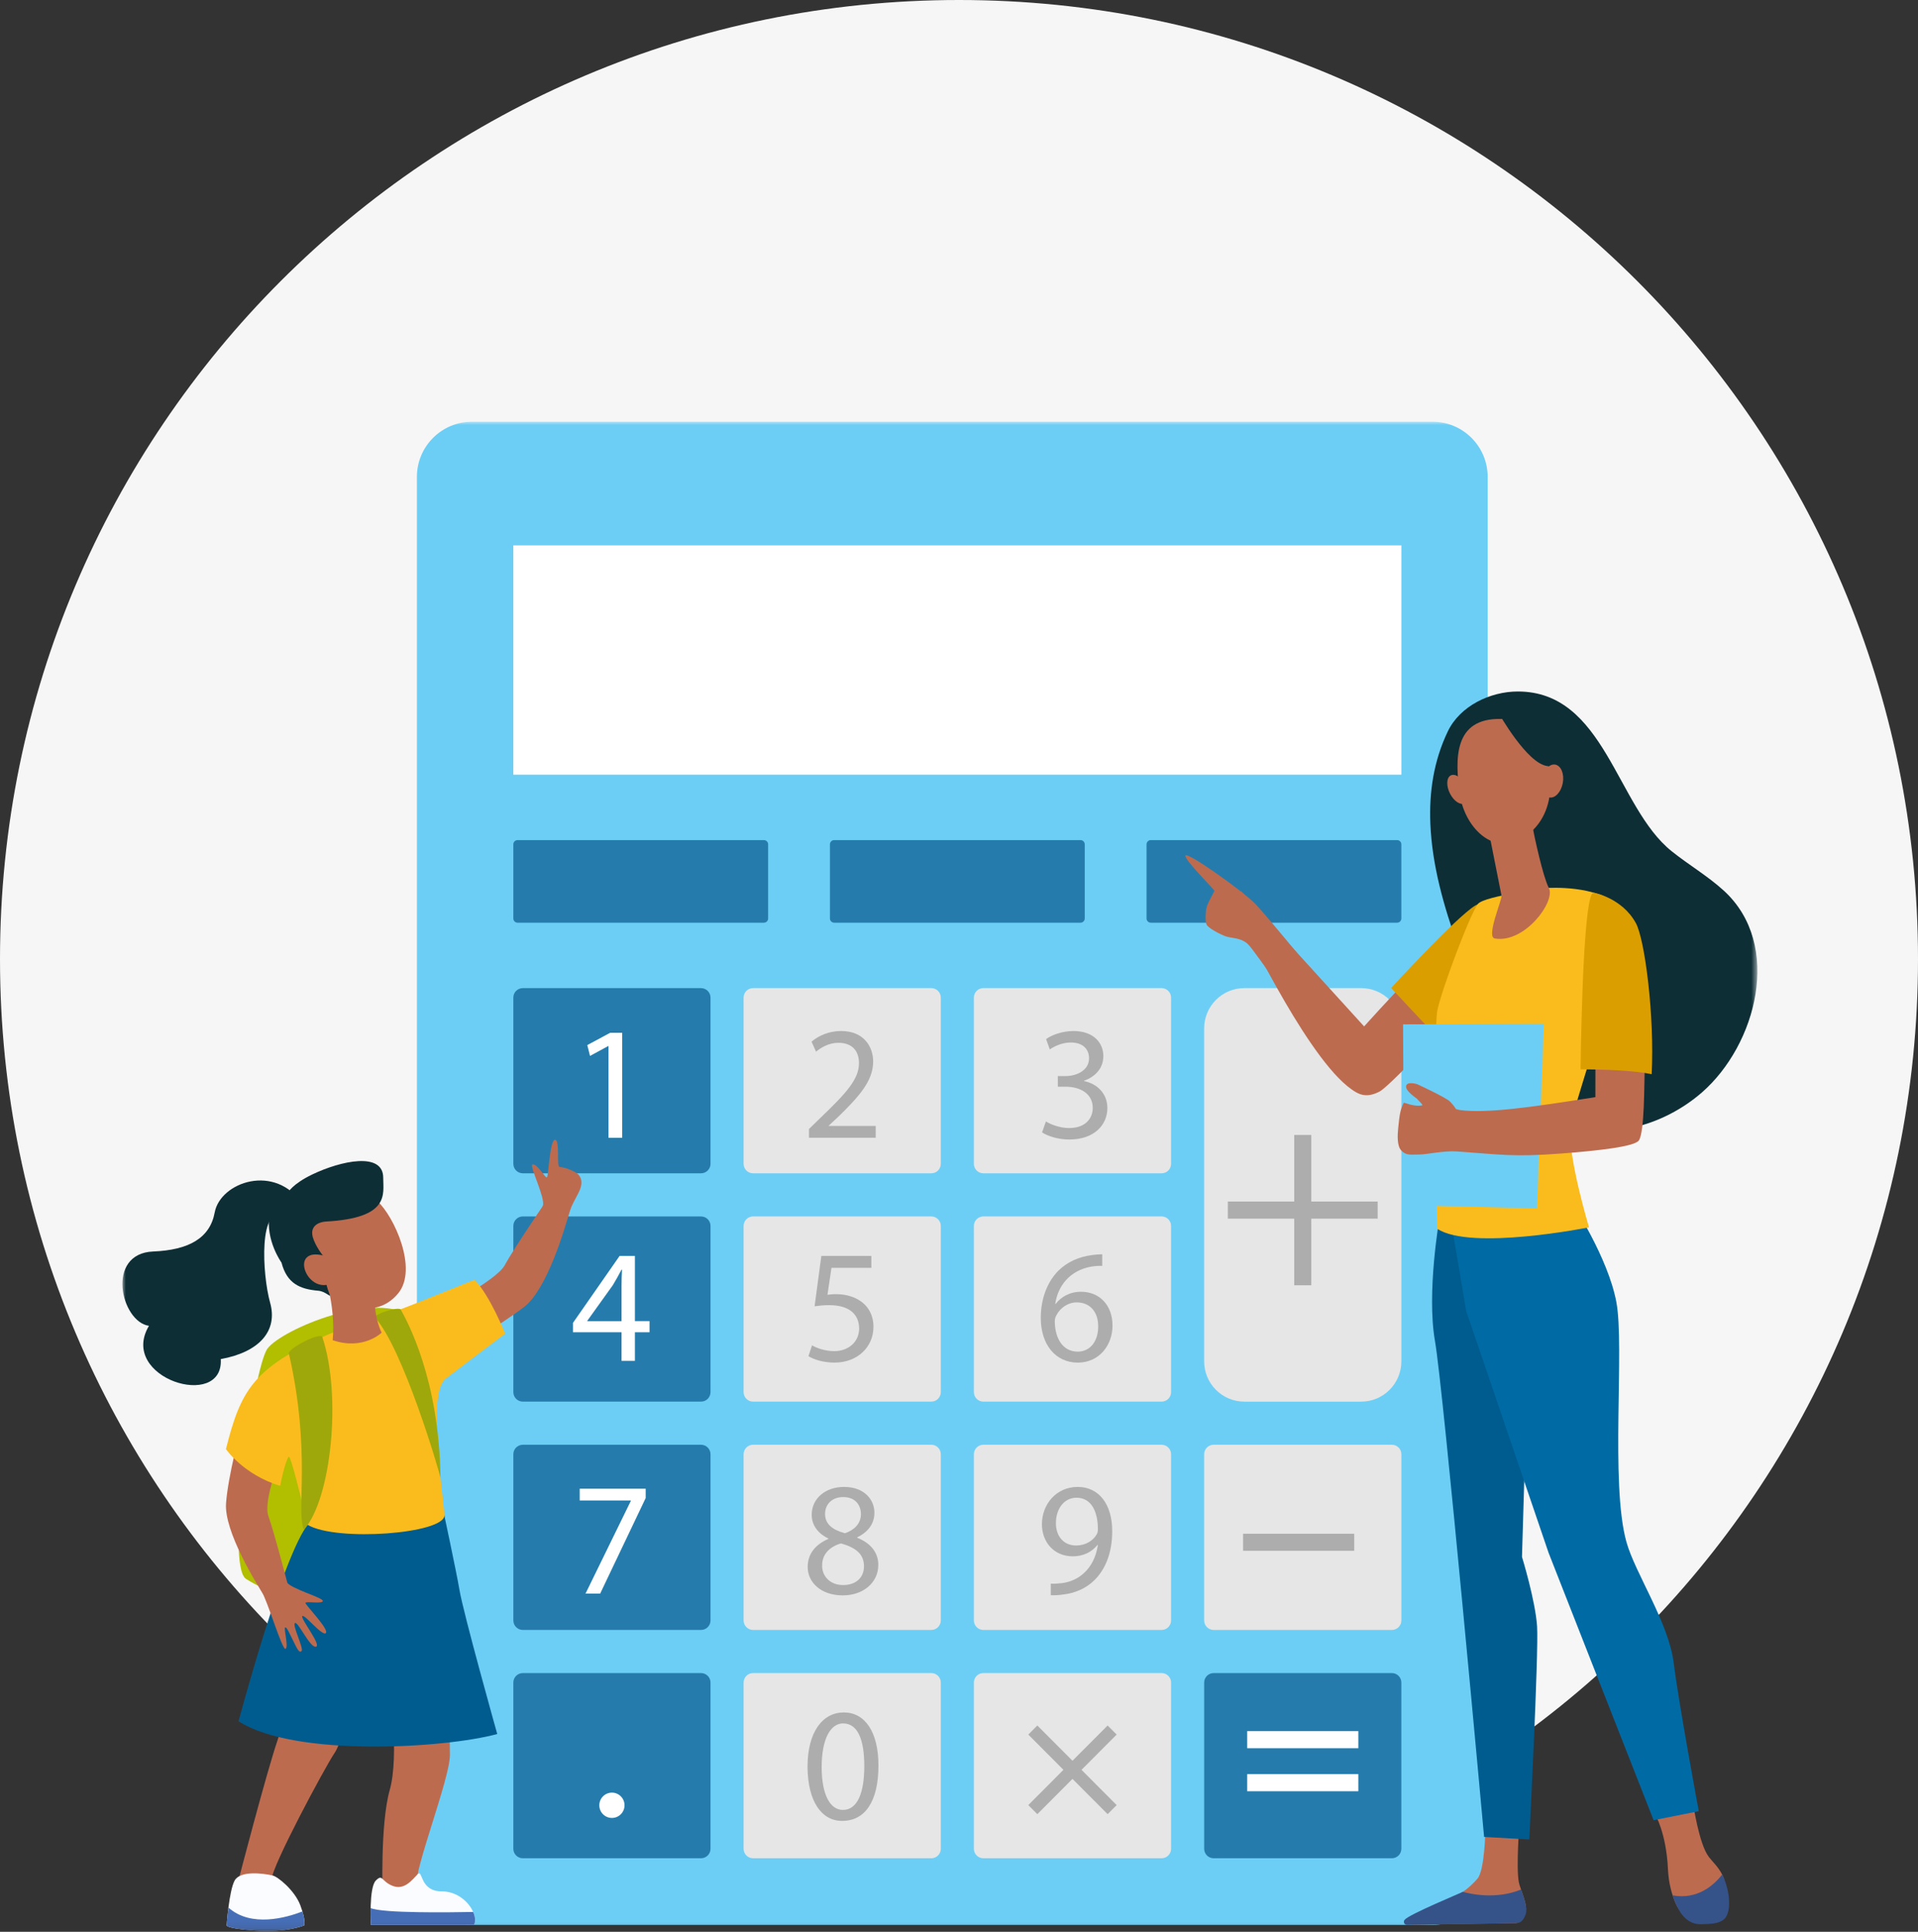 <svg width="282" height="284" viewBox="0 0 282 284" fill="none" xmlns="http://www.w3.org/2000/svg">
<rect x="0" y="0" width="282" height="284" fill="#333333" stroke="none"/>
<g clip-path="url(#clip0_1_90)">
<path d="M141 282C218.872 282 282 218.872 282 141C282 63.128 218.872 0 141 0C63.128 0 0 63.128 0 141C0 218.872 63.128 282 141 282Z" fill="#F6F6F6"/>
<mask id="mask0_1_90" style="mask-type:luminance" maskUnits="userSpaceOnUse" x="18" y="62" width="241" height="222">
<path d="M258.383 62H18V283.881H258.383V62Z" fill="white"/>
</mask>
<g mask="url(#mask0_1_90)">
<path d="M69.401 61.999H210.625C215.097 61.999 218.729 65.63 218.729 70.103V274.884C218.729 279.356 215.097 282.988 210.625 282.988H69.401C64.928 282.988 61.297 279.356 61.297 274.884V70.103C61.297 65.63 64.928 61.999 69.401 61.999Z" fill="#6DCEF5"/>
<path d="M206.039 80.176H75.474V113.887H206.039V80.176Z" fill="white"/>
<path d="M76.097 123.505H112.314C112.658 123.505 112.938 123.785 112.938 124.128V135.027C112.938 135.37 112.659 135.65 112.314 135.65H76.097C75.754 135.65 75.474 135.37 75.474 135.027V124.128C75.474 123.785 75.754 123.505 76.097 123.505Z" fill="#257CAC"/>
<path d="M122.648 123.505H158.865C159.208 123.505 159.488 123.783 159.488 124.128V135.027C159.488 135.37 159.21 135.65 158.865 135.65H122.648C122.304 135.65 122.024 135.372 122.024 135.027V124.128C122.024 123.785 122.304 123.505 122.648 123.505Z" fill="#257CAC"/>
<path d="M169.198 123.505H205.415C205.758 123.505 206.038 123.783 206.038 124.128V135.027C206.038 135.37 205.76 135.65 205.415 135.65H169.198C168.854 135.65 168.574 135.372 168.574 135.027V124.128C168.574 123.785 168.854 123.505 169.198 123.505Z" fill="#257CAC"/>
<path d="M76.87 145.266H103.069C103.839 145.266 104.466 145.892 104.466 146.662V171.095C104.466 171.867 103.839 172.492 103.069 172.492H76.87C76.1 172.492 75.474 171.866 75.474 171.095V146.662C75.474 145.892 76.1 145.266 76.87 145.266Z" fill="#257CAC"/>
<path d="M110.728 145.266H136.927C137.697 145.266 138.323 145.892 138.323 146.662V171.095C138.323 171.867 137.697 172.492 136.927 172.492H110.728C109.956 172.492 109.331 171.866 109.331 171.095V146.662C109.331 145.892 109.957 145.266 110.728 145.266Z" fill="#E6E6E6"/>
<path d="M144.585 145.266H170.784C171.554 145.266 172.181 145.892 172.181 146.662V171.095C172.181 171.867 171.554 172.492 170.784 172.492H144.585C143.815 172.492 143.188 171.866 143.188 171.095V146.662C143.188 145.892 143.815 145.266 144.585 145.266Z" fill="#E6E6E6"/>
<path d="M76.871 178.832H103.07C103.84 178.832 104.467 179.458 104.467 180.229V204.662C104.467 205.432 103.84 206.058 103.07 206.058H76.871C76.101 206.058 75.475 205.432 75.475 204.662V180.229C75.475 179.457 76.101 178.832 76.871 178.832Z" fill="#257CAC"/>
<path d="M110.728 178.832H136.927C137.698 178.832 138.323 179.458 138.323 180.229V204.662C138.323 205.432 137.697 206.058 136.927 206.058H110.728C109.957 206.058 109.331 205.432 109.331 204.662V180.229C109.331 179.457 109.957 178.832 110.728 178.832Z" fill="#E6E6E6"/>
<path d="M144.585 178.832H170.784C171.556 178.832 172.181 179.458 172.181 180.229V204.662C172.181 205.432 171.554 206.058 170.784 206.058H144.585C143.815 206.058 143.188 205.432 143.188 204.662V180.229C143.188 179.457 143.815 178.832 144.585 178.832Z" fill="#E6E6E6"/>
<path d="M200.132 145.266H182.952C179.69 145.266 177.045 147.92 177.045 151.192V200.133C177.045 203.406 179.69 206.06 182.952 206.06H200.132C203.394 206.06 206.039 203.406 206.039 200.133V151.192C206.039 147.92 203.394 145.266 200.132 145.266Z" fill="#E6E6E6"/>
<path d="M76.871 212.397H103.07C103.84 212.397 104.467 213.024 104.467 213.794V238.227C104.467 238.997 103.84 239.624 103.07 239.624H76.871C76.101 239.624 75.475 238.997 75.475 238.227V213.794C75.475 213.022 76.101 212.397 76.871 212.397Z" fill="#257CAC"/>
<path d="M110.728 212.397H136.927C137.697 212.397 138.323 213.024 138.323 213.794V238.227C138.323 238.997 137.697 239.624 136.927 239.624H110.728C109.957 239.624 109.331 238.997 109.331 238.227V213.794C109.331 213.022 109.957 212.397 110.728 212.397Z" fill="#E6E6E6"/>
<path d="M144.585 212.397H170.784C171.554 212.397 172.181 213.024 172.181 213.794V238.227C172.181 238.997 171.554 239.624 170.784 239.624H144.585C143.815 239.624 143.188 238.997 143.188 238.227V213.794C143.188 213.022 143.815 212.397 144.585 212.397Z" fill="#E6E6E6"/>
<path d="M178.442 212.397H204.642C205.412 212.397 206.038 213.024 206.038 213.794V238.227C206.038 238.997 205.412 239.624 204.642 239.624H178.442C177.672 239.624 177.046 238.997 177.046 238.227V213.794C177.046 213.022 177.672 212.397 178.442 212.397Z" fill="#E6E6E6"/>
<path d="M76.87 245.964H103.069C103.839 245.964 104.466 246.59 104.466 247.36V271.794C104.466 272.564 103.839 273.19 103.069 273.19H76.87C76.1 273.19 75.474 272.564 75.474 271.794V247.36C75.474 246.59 76.1 245.964 76.87 245.964Z" fill="#257CAC"/>
<path d="M136.927 245.964H110.728C109.956 245.964 109.331 246.589 109.331 247.36V271.794C109.331 272.565 109.956 273.19 110.728 273.19H136.927C137.698 273.19 138.323 272.565 138.323 271.794V247.36C138.323 246.589 137.698 245.964 136.927 245.964Z" fill="#E6E6E6"/>
<path d="M170.784 245.964H144.585C143.814 245.964 143.188 246.589 143.188 247.36V271.794C143.188 272.565 143.814 273.19 144.585 273.19H170.784C171.555 273.19 172.181 272.565 172.181 271.794V247.36C172.181 246.589 171.555 245.964 170.784 245.964Z" fill="#E6E6E6"/>
<path d="M204.642 245.964H178.442C177.671 245.964 177.046 246.589 177.046 247.36V271.794C177.046 272.565 177.671 273.19 178.442 273.19H204.642C205.413 273.19 206.038 272.565 206.038 271.794V247.36C206.038 246.589 205.413 245.964 204.642 245.964Z" fill="#257CAC"/>
<path d="M94.933 218.857V220.234L88.239 234.283H86.087L92.757 220.638V220.591H85.235V218.859H94.933V218.857Z" fill="white"/>
<path opacity="0.37" d="M118.752 230.368C118.752 228.422 119.911 227.045 121.802 226.239L121.778 226.168C120.076 225.361 119.342 224.031 119.342 222.703C119.342 220.258 121.4 218.598 124.096 218.598C127.077 218.598 128.566 220.472 128.566 222.394C128.566 223.7 127.927 225.099 126.036 226.001V226.072C127.951 226.832 129.135 228.185 129.135 230.059C129.135 232.74 126.841 234.544 123.909 234.544C120.692 234.544 118.752 232.622 118.752 230.368ZM127.03 230.273C127.03 228.398 125.729 227.496 123.648 226.903C121.851 227.425 120.881 228.611 120.881 230.083C120.81 231.65 121.993 233.026 123.955 233.026C125.918 233.026 127.03 231.863 127.03 230.273ZM121.306 222.56C121.306 224.104 122.465 224.933 124.238 225.408C125.562 224.957 126.581 224.008 126.581 222.607C126.581 221.373 125.847 220.091 123.98 220.091C122.253 220.091 121.308 221.23 121.308 222.559L121.306 222.56Z" fill="#4D4D4D"/>
<path opacity="0.37" d="M129.157 259.558C129.157 264.803 127.217 267.699 123.813 267.699C120.81 267.699 118.776 264.875 118.728 259.772C118.728 254.599 120.95 251.751 124.072 251.751C127.193 251.751 129.157 254.646 129.157 259.558ZM120.808 259.796C120.808 263.807 122.038 266.084 123.93 266.084C126.058 266.084 127.075 263.592 127.075 259.654C127.075 255.715 126.105 253.365 123.954 253.365C122.132 253.365 120.808 255.596 120.808 259.796Z" fill="#4D4D4D"/>
<path opacity="0.37" d="M154.491 232.812C154.941 232.858 155.461 232.812 156.171 232.74C157.377 232.574 158.513 232.076 159.387 231.246C160.404 230.32 161.138 228.967 161.421 227.141H161.35C160.498 228.185 159.269 228.802 157.732 228.802C154.965 228.802 153.191 226.714 153.191 224.08C153.191 221.161 155.296 218.598 158.442 218.598C161.588 218.598 163.527 221.161 163.527 225.099C163.527 228.493 162.392 230.866 160.878 232.338C159.695 233.5 158.064 234.213 156.408 234.402C155.652 234.521 154.989 234.544 154.493 234.521V232.813L154.491 232.812ZM155.248 223.936C155.248 225.857 156.407 227.21 158.204 227.21C159.599 227.21 160.687 226.522 161.232 225.596C161.35 225.407 161.421 225.169 161.421 224.836C161.421 222.202 160.451 220.185 158.275 220.185C156.502 220.185 155.248 221.751 155.248 223.934V223.936Z" fill="#4D4D4D"/>
<path d="M91.385 200.061V195.86H84.241V194.483L91.1 184.635H93.347V194.222H95.499V195.859H93.347V200.059H91.385V200.061ZM91.385 194.223V189.074C91.385 188.268 91.409 187.46 91.456 186.653H91.385C90.911 187.555 90.533 188.219 90.107 188.932L86.347 194.176V194.223H91.385Z" fill="white"/>
<path opacity="0.37" d="M128.118 186.391H122.251L121.66 190.354C122.014 190.307 122.345 190.26 122.913 190.26C124.094 190.26 125.278 190.52 126.223 191.091C127.429 191.779 128.423 193.107 128.423 195.053C128.423 198.067 126.034 200.322 122.699 200.322C121.02 200.322 119.6 199.847 118.868 199.373L119.389 197.783C120.027 198.163 121.28 198.638 122.677 198.638C124.641 198.638 126.319 197.356 126.319 195.291C126.294 193.298 124.97 191.874 121.896 191.874C121.021 191.874 120.334 191.97 119.767 192.041L120.76 184.636H128.115V186.392L128.118 186.391Z" fill="#4D4D4D"/>
<path opacity="0.37" d="M162.059 186.107C161.634 186.082 161.089 186.107 160.498 186.202C157.234 186.748 155.507 189.145 155.152 191.684H155.223C155.957 190.711 157.234 189.905 158.936 189.905C161.657 189.905 163.572 191.875 163.572 194.889C163.572 197.712 161.657 200.324 158.464 200.324C155.271 200.324 153.024 197.76 153.024 193.749C153.024 190.711 154.112 188.314 155.627 186.797C156.904 185.539 158.608 184.756 160.546 184.518C161.16 184.423 161.681 184.398 162.059 184.398V186.107ZM161.467 195.005C161.467 192.798 160.213 191.469 158.298 191.469C157.045 191.469 155.886 192.253 155.318 193.368C155.176 193.606 155.082 193.914 155.082 194.294C155.129 196.833 156.288 198.708 158.464 198.708C160.261 198.708 161.467 197.213 161.467 195.005Z" fill="#4D4D4D"/>
<path d="M89.469 153.785H89.422L86.75 155.233L86.348 153.642L89.705 151.839H91.478V167.265H89.468V153.785H89.469Z" fill="white"/>
<path opacity="0.37" d="M118.941 167.262V165.98L120.573 164.39C124.499 160.641 126.272 158.646 126.296 156.321C126.296 154.755 125.54 153.307 123.246 153.307C121.851 153.307 120.692 154.019 119.982 154.611L119.32 153.14C120.383 152.238 121.898 151.574 123.671 151.574C126.982 151.574 128.379 153.853 128.379 156.059C128.379 158.907 126.321 161.208 123.081 164.342L121.851 165.481V165.528H128.757V167.26H118.941V167.262Z" fill="#4D4D4D"/>
<path opacity="0.37" d="M153.781 164.866C154.372 165.245 155.743 165.838 157.187 165.838C159.86 165.838 160.688 164.13 160.664 162.849C160.64 160.689 158.701 159.763 156.69 159.763H155.531V158.197H156.69C158.204 158.197 160.121 157.415 160.121 155.587C160.121 154.354 159.34 153.262 157.424 153.262C156.194 153.262 155.012 153.808 154.35 154.282L153.805 152.762C154.608 152.169 156.17 151.576 157.825 151.576C160.853 151.576 162.224 153.38 162.224 155.254C162.224 156.845 161.278 158.197 159.387 158.886V158.933C161.278 159.313 162.815 160.736 162.815 162.896C162.815 165.363 160.9 167.524 157.209 167.524C155.483 167.524 153.97 166.978 153.212 166.48L153.779 164.866H153.781Z" fill="#4D4D4D"/>
<path d="M89.97 267.263C90.993 267.263 91.823 266.43 91.823 265.402C91.823 264.374 90.993 263.541 89.97 263.541C88.946 263.541 88.116 264.374 88.116 265.402C88.116 266.43 88.946 267.263 89.97 267.263Z" fill="white"/>
<path opacity="0.37" d="M202.555 176.644H192.797V166.853H190.287V176.644H180.527V179.161H190.287V188.954H192.797V179.161H202.555V176.644Z" fill="#4D4D4D"/>
<path opacity="0.37" d="M164.181 265.374L159.014 260.189L164.181 255.005L162.852 253.672L157.685 258.856L152.518 253.672L151.189 255.005L156.357 260.189L151.189 265.374L152.518 266.707L157.685 261.522L162.852 266.707L164.181 265.374Z" fill="#4D4D4D"/>
<path opacity="0.37" d="M199.11 225.477H182.768V227.988H199.11V225.477Z" fill="#4D4D4D"/>
<path d="M199.714 254.499H183.371V257.011H199.714V254.499Z" fill="white"/>
<path d="M199.714 260.823H183.371V263.335H199.714V260.823Z" fill="white"/>
<path d="M60.848 193.79C55.483 189.446 41.426 195.451 39.332 198.255C37.273 201.012 33.092 230.104 36.168 232.116C39.246 234.129 48.768 238.204 52.729 234.608C56.69 231.013 60.848 193.79 60.848 193.79Z" fill="#B2BE00"/>
<path d="M63.855 192.977C63.855 192.977 72.972 188.317 74.207 186.003C75.442 183.69 80.573 176.184 80.573 176.184C80.573 176.184 83.236 176.232 83.932 177.414C83.075 180.624 80.45 189.52 77.056 192.142C73.662 194.764 64.726 200.169 64.726 200.169L63.855 192.976V192.977Z" fill="#BD6B4F"/>
<path d="M82.986 180.317C81.694 179.96 80.066 179.265 78.869 178.718C79.386 178.029 79.742 177.498 79.819 177.25C80.182 176.094 77.887 171.568 78.262 171.198C78.955 170.962 80.186 173.299 80.418 173.071C80.65 172.842 80.835 167.554 81.602 167.569C82.369 167.584 81.783 171.511 82.264 171.556C82.8 171.608 83.28 171.742 83.787 171.956C84.293 172.169 84.926 172.44 85.198 172.883C85.439 173.274 85.808 173.941 84.994 175.486C83.847 177.662 84.067 177.187 83.389 179.241C83.331 179.414 83.206 179.792 82.986 180.317Z" fill="#BD6B4F"/>
<path d="M65.875 248.848C65.875 248.848 66.152 254.537 66.152 258.007C66.152 261.476 60.809 275.076 61.295 277.018C61.78 278.961 56.259 278.698 56.259 278.698C56.259 278.698 55.882 268.137 57.305 263.14C58.727 258.144 57.305 247.875 57.305 247.875L65.875 248.846V248.848Z" fill="#BD6B4F"/>
<path d="M52.473 246.105C52.473 246.105 50.68 255.509 49.222 257.66C47.765 259.812 39.925 274.453 39.925 276.326C39.925 278.199 34.998 276.672 34.998 276.672C34.998 276.672 39.16 260.644 40.826 255.786C42.492 250.929 43.116 246.904 43.116 246.904L52.473 246.105Z" fill="#BD6B4F"/>
<path d="M67.546 233.695C68.114 237.134 73.11 254.923 73.11 254.923C65.415 257.023 43.331 258.37 35.074 253.049C35.074 253.049 41.593 228.519 45.383 223.967L52.472 222.798L65.044 221.443C65.044 221.443 67.145 231.262 67.546 233.695Z" fill="#005C8E"/>
<path d="M69.692 282.989H54.531C54.531 282.989 54.217 277.507 55.258 276.466C56.299 275.425 56.022 276.598 57.756 277.26C59.492 277.923 60.621 276.325 61.412 275.532C62.205 274.74 61.642 278.062 64.972 278.062C68.303 278.062 70.454 281.462 69.69 282.989H69.692Z" fill="#FAFCFF"/>
<path d="M40.083 275.723C40.866 275.903 43.334 277.917 44.153 280.094C44.971 282.272 44.738 283.049 44.738 283.049C44.738 283.049 42.23 284.164 37.415 283.813C32.599 283.461 33.334 282.933 33.334 282.933C33.334 282.933 33.678 277.979 34.496 276.472C35.315 274.966 38.71 275.407 40.084 275.723H40.083Z" fill="#FAFCFF"/>
<path d="M41.476 213.722C41.476 213.722 38.606 220.531 39.468 222.906C40.331 225.28 42.588 233.996 42.588 233.996C42.588 233.996 40.653 235.669 39.358 235.407C37.608 232.726 32.927 225.114 33.234 220.994C33.541 216.874 35.384 210.16 35.384 210.16L41.474 213.723L41.476 213.722Z" fill="#BD6B4F"/>
<path d="M37.887 232.858C38.975 232.164 40.522 231.443 41.685 230.939C41.846 231.753 41.997 232.35 42.124 232.566C42.718 233.572 47.439 234.842 47.462 235.35C47.485 235.858 44.894 235.347 44.908 235.659C44.922 235.972 48.415 239.54 47.91 240.078C47.404 240.619 44.764 237.247 44.447 237.588C44.129 237.927 47.326 241.893 46.453 242.088C45.58 242.283 43.855 238.384 43.375 238.609C42.896 238.835 44.695 242.344 44.339 242.723C43.983 243.103 43.639 242.266 43.165 241.336C42.691 240.405 42.121 239.048 41.915 239.267C41.709 239.487 42.457 242.135 41.979 242.4C41.501 242.664 39.258 235.094 38.397 233.84C38.299 233.696 38.12 233.354 37.886 232.858H37.887Z" fill="#BD6B4F"/>
<path d="M33.221 213.042C33.221 213.042 35.752 216.767 41.195 218.451C41.753 215.513 42.355 214.132 42.469 214.148C42.771 214.192 43.935 218.865 45.239 224.178C49.585 226.695 65.318 225.454 65.331 222.796C65.342 220.763 62.671 204.917 65.508 202.699C66.54 201.892 74.275 196.067 74.275 196.067C74.275 196.067 72.015 190.379 69.762 188.147C69.762 188.147 65.005 190.058 60.806 191.747C55.297 193.962 50.816 195.011 47.74 196.409C37.262 201.172 35.383 204.39 33.218 213.041L33.221 213.042Z" fill="#FABC1C"/>
<path d="M47.393 196.568C50.258 205.123 48.726 220.363 44.677 224.902C43.509 222.076 45.794 213.504 42.471 198.966C42.374 198.229 47.104 195.778 47.393 196.568Z" fill="#9EA80A"/>
<path d="M55.112 193.673C59.252 198.17 64.633 216.442 64.763 217.274C64.581 202.671 59.835 194.192 58.909 192.496C58.298 192.084 55.04 193.233 55.112 193.673Z" fill="#9EA80A"/>
<path d="M55.112 190.248C54.935 192.887 55.681 195.062 56.11 195.92C56.11 195.92 53.414 198.564 48.914 197.029C49.144 194.68 48.903 192.027 48.226 189.092L55.112 190.248Z" fill="#BD6B4F"/>
<path d="M55.485 176.572C57.97 178.864 61.485 186.57 58.543 190.143C54.813 194.671 48.18 191.752 44.154 185.888C40.127 180.023 51.654 173.037 55.487 176.573L55.485 176.572Z" fill="#BD6B4F"/>
<path d="M47.917 179.584C47.917 179.584 45.029 179.672 46.166 182.385C47.304 185.098 49.362 186.018 48.267 187.112C47.514 187.864 48.151 189.475 48.493 190.363C48.67 190.822 47.879 189.85 46.79 189.756C44.139 189.528 42.196 188.731 41.388 185.62C41.388 185.62 39.022 182.362 39.619 178.567C40.058 175.777 42.319 175.358 42.319 175.358C42.319 175.358 42.947 174.085 45.905 172.665C50.084 170.657 56.343 169.284 56.343 173.143C56.343 175.546 57.374 179.07 47.917 179.583V179.584Z" fill="#0E2E35"/>
<path d="M44.584 177.132C40.488 170.904 32.386 173.79 31.567 178.246C30.869 182.041 27.736 183.772 22.525 183.986C15.465 184.277 17.787 194.334 21.901 194.914C17.333 202.631 32.921 207.397 32.458 199.806C38.169 198.772 40.874 195.63 39.715 191.511C38.556 187.391 37.966 176.813 41.895 178.718C45.975 179.995 44.586 177.134 44.586 177.134L44.584 177.132Z" fill="#0E2E35"/>
<path d="M48.732 184.998C48.527 184.893 45.745 183.669 44.89 185.147C44.191 186.355 45.531 188.929 47.621 188.929C49.711 188.929 51.358 186.343 48.732 184.998Z" fill="#BD6B4F"/>
<path d="M54.531 282.989C54.531 282.989 54.466 281.851 54.495 280.514C56.273 281.282 66.027 281.158 69.573 281.087C69.881 281.798 69.942 282.493 69.694 282.991H54.532L54.531 282.989Z" fill="#466EB6"/>
<path d="M37.415 283.813C32.599 283.461 33.334 282.933 33.334 282.933C33.334 282.933 33.413 281.792 33.585 280.438C36.938 283.43 42.172 281.902 44.463 281.011C44.903 282.494 44.737 283.048 44.737 283.048C44.737 283.048 42.228 284.163 37.413 283.812L37.415 283.813Z" fill="#466EB6"/>
<path d="M248.94 265.169C248.94 265.169 249.789 271.087 251.247 272.996C251.737 273.638 252.632 274.447 253.219 275.606C254.133 277.41 253.627 280.094 252.954 281.572C252.607 282.332 252.978 282.329 252.19 282.574C249.855 283.299 247.372 282.079 246.378 279.831C245.823 278.575 245.336 276.9 245.237 274.789C244.988 269.416 243.326 266.685 243.326 266.685L248.938 265.172L248.94 265.169Z" fill="#BD6B4F"/>
<path d="M223.41 267.873C223.41 267.873 222.886 274.546 223.311 276.714C223.538 277.875 224.806 280.265 224.225 281.358C223.644 282.45 222.978 282.724 222.978 282.724L207.908 282.968C207.086 282.981 207.63 282.45 208.291 281.96C209.374 281.158 210.249 280.628 213.709 278.946C213.935 278.837 214.756 278.31 215.053 278.129C215.805 277.667 216.558 276.941 217.209 276.213C218.291 275.001 218.386 269.126 218.386 269.126L223.41 267.873Z" fill="#BD6B4F"/>
<path d="M211.63 179.182C211.63 179.182 209.733 190.016 210.978 197.118C212.225 204.221 218.205 270.053 218.205 270.053L224.85 270.43C224.85 270.43 226.244 242.93 225.994 239.106C225.744 235.283 223.773 228.882 223.773 228.882L224.434 206.679L216.047 177.512L211.629 179.184L211.63 179.182Z" fill="#005C8E"/>
<path d="M231.164 176.904C231.164 176.904 236.398 184.827 237.643 191.381C238.888 197.937 236.729 218.086 239.126 226.677C240.424 231.328 245.341 238.509 246.089 244.519C246.836 250.529 249.769 266.271 249.769 266.271L243.125 267.595L227.685 228.281L215.574 192.746L212.473 174.445L231.162 176.904H231.164Z" fill="#006AA4"/>
<path d="M245.927 278.646C249.548 279.31 251.957 277.18 253.21 275.585C254.13 277.392 254.579 280.086 253.901 281.571C253.305 282.878 251.564 282.84 250.191 282.892C248.74 282.946 247.619 282.135 246.899 280.866C246.563 280.272 246.216 279.534 245.926 278.646H245.927Z" fill="#355389"/>
<path d="M215.056 278.129C219.042 279.158 221.988 278.459 223.637 277.79C224.062 279.002 224.625 280.521 224.327 281.397C223.961 282.47 223.44 282.712 222.98 282.724C219.34 282.821 209.645 282.951 206.869 282.987C206.482 282.992 206.267 282.537 206.516 282.239C207.205 281.412 214.761 278.311 215.058 278.129H215.056Z" fill="#355389"/>
<path d="M210.302 121.093C210.108 116.439 210.794 111.842 212.877 107.509C214.669 103.781 219.102 101.665 223.145 101.659C235.983 101.643 237.616 118.606 245.788 125.148C248.285 127.147 251.076 128.775 253.44 130.931C262.164 138.893 258.235 153.631 250.223 160.61C244.664 165.454 235.926 168.206 229.073 164.419C225.496 162.443 222.78 159.156 220.847 155.557C218.102 150.447 216.331 144.554 214.378 139.108C212.299 133.313 210.558 127.28 210.302 121.093Z" fill="#0E2E35"/>
<path d="M216.519 135.737C216.519 135.737 218.483 138.512 217.666 142.661C216.849 146.81 204.419 159.632 202.862 160.456C201.166 161.354 200.127 161.003 199.367 160.57C192.817 156.842 183.563 136.986 182.489 135.571L181.546 134.33L182.458 130.992L200.564 150.897C200.564 150.897 215.359 134.359 216.522 135.74L216.519 135.737Z" fill="#BD6B4F"/>
<path d="M218.703 132.313C218.703 132.313 217.298 132.879 216.871 133.146C213.987 134.952 204.533 145.246 204.533 145.246C204.533 145.246 209.508 150.592 211.71 152.878L224.29 143.413L218.702 132.313H218.703Z" fill="#DB9E00"/>
<path d="M227.622 130.541C227.622 130.541 235.011 130.072 237.934 133.251C240.857 136.43 231.45 161.582 230.918 165.629C230.387 169.675 233.628 180.435 233.628 180.435C233.628 180.435 216.271 183.921 211.311 180.644C211.311 180.644 210.78 151.546 211.311 148.654C211.842 145.764 216.271 134.009 217.335 132.851C218.399 131.695 227.622 130.539 227.622 130.539V130.541Z" fill="#FABC1C"/>
<path d="M225.163 120.688C225.163 120.688 225.201 120.906 225.271 121.275C225.601 123.048 226.869 128.928 227.725 130.546C228.76 132.499 224.18 138.73 219.771 137.97C218.459 137.743 220.88 132.245 220.763 131.662C220.541 130.547 220.238 129.026 219.93 127.466C219.756 126.587 219.579 125.695 219.412 124.856C218.94 122.473 218.556 120.524 218.556 120.524L225.163 120.688Z" fill="#BD6B4F"/>
<path d="M220.715 105.7C220.715 105.7 223.829 105.342 225.781 107.861C227.733 110.38 229.838 118.173 224.988 122.409C220.139 126.646 215.347 121.851 214.637 116.765C213.926 111.681 213.651 105.516 220.715 105.7Z" fill="#BD6B4F"/>
<path d="M213.202 116.689C213.782 117.812 214.753 118.434 215.372 118.078C215.991 117.723 216.024 116.523 215.446 115.4C214.867 114.278 213.895 113.656 213.276 114.011C212.656 114.367 212.624 115.567 213.202 116.689Z" fill="#BD6B4F"/>
<path d="M220.367 104.866C220.367 104.866 224.528 112.276 227.504 112.619C230.48 112.961 230.871 116.898 230.871 116.898C230.871 116.898 229.807 107.826 226.859 106.077C223.913 104.328 220.365 104.866 220.365 104.866H220.367Z" fill="#0E2E35"/>
<path d="M226.723 114.481C226.481 115.797 226.96 117.062 227.803 117.234C228.646 117.407 229.533 116.422 229.775 115.107C230.017 113.791 229.53 112.585 228.687 112.412C227.844 112.24 226.965 113.165 226.723 114.481Z" fill="#BD6B4F"/>
<path d="M206.433 177.158L225.985 177.653L226.992 150.529L206.292 150.594L206.433 177.158Z" fill="#6DCEF5"/>
<path d="M206.379 162.131C206.429 162.026 207.916 162.761 209.087 162.502C209.322 162.451 208.458 161.74 208.343 161.529C208.328 161.501 206.594 160.407 206.737 159.658C206.881 158.91 208.371 159.391 208.371 159.391C208.371 159.391 212.585 161.334 213.181 161.935C213.776 162.534 214.027 162.983 214.065 163.039C214.324 163.12 214.548 163.179 214.714 163.2C218.591 163.698 224.921 162.814 234.567 161.298L234.578 156.237C236.621 156.358 240.187 156.002 241.832 155.817C241.745 159.677 241.794 166.371 240.969 167.648C240.39 168.544 235.298 169.146 229.633 169.579C222.414 170.133 220.521 169.72 214.253 169.282C212.354 169.142 209.745 169.723 208.754 169.729C207.282 169.738 206.764 169.903 206.02 169.128C205.392 168.476 205.466 166.869 205.571 165.875C205.767 163.991 205.829 163.269 206.379 162.131Z" fill="#BD6B4F"/>
<path d="M234.327 131.235C234.327 131.235 238.497 132 240.521 135.713C241.857 138.161 243.281 149.497 242.842 157.923C240.02 157.324 235.283 157.215 232.381 157.204C232.491 149.654 232.909 130.983 234.328 131.237L234.327 131.235Z" fill="#DB9E00"/>
<path d="M196.336 147.005C196.336 147.005 186.39 134.695 184.439 132.76C182.487 130.824 174.529 125.179 174.299 125.775C174.069 126.371 178.619 130.815 178.556 130.98C178.492 131.145 177.758 132.421 177.497 133.099C177.235 133.776 177.167 135.408 177.389 135.911C177.613 136.417 179.228 137.275 180.137 137.627C181.046 137.98 182.354 137.791 183.442 138.764C184.529 139.737 193.198 152.587 193.198 152.587L196.336 147.004V147.005Z" fill="#BD6B4F"/>
</g>
</g>
<defs>
<clipPath id="clip0_1_90">
<rect width="282" height="284" fill="white"/>
</clipPath>
</defs>
</svg>
